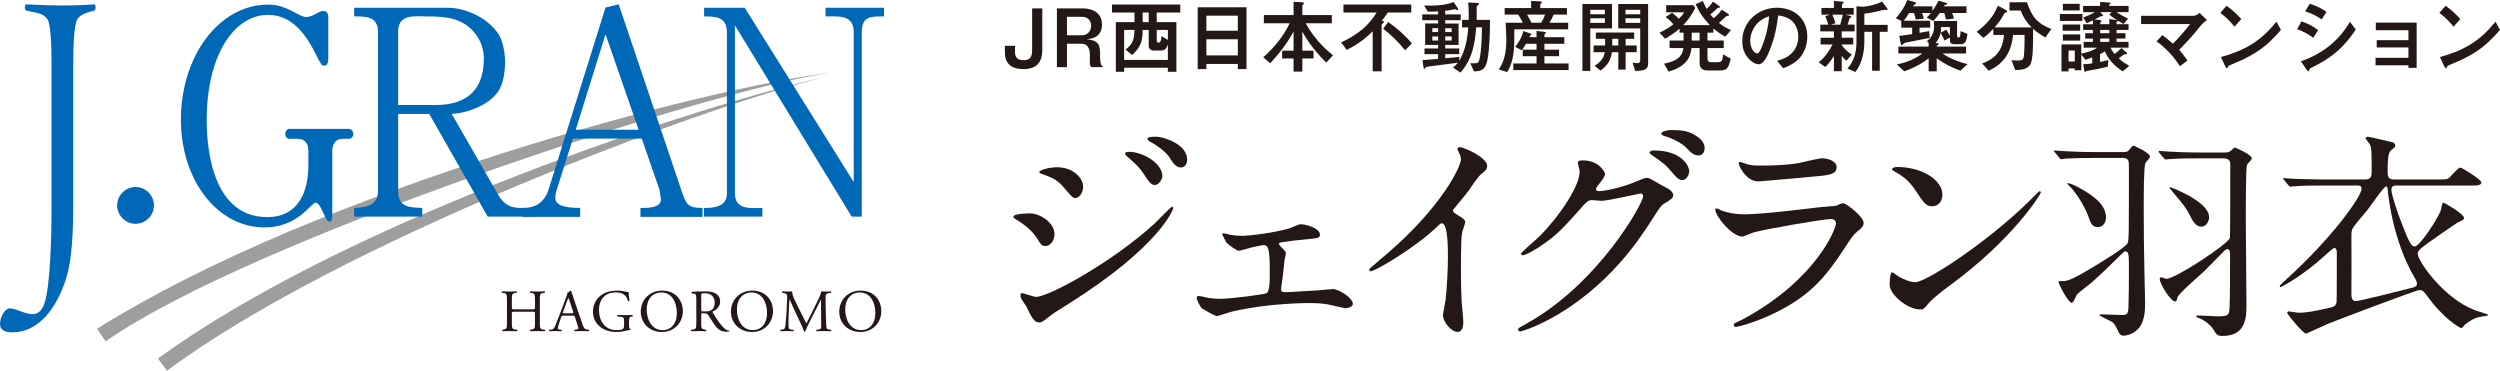 <?xml version="1.0" encoding="UTF-8"?>
<svg id="_レイヤー_2" data-name="レイヤー 2" xmlns="http://www.w3.org/2000/svg" width="300" height="44.495" viewBox="0 0 300 44.495">
  <g id="_レイヤー_1-2" data-name="レイヤー 1">
    <g>
      <g>
        <path d="M126.539,28.102c0,.596-.397,1.419-1.078,1.419-.426,0-.569-.17-.993-.879-.512-.88-1.59-1.761-2.583-2.328-.086-.056-.284-.17-.284-.283,0-.426,1.817-.426,1.987-.426,1.221,0,2.952,1.107,2.952,2.497ZM123.19,36.818c-.086-.17-.54-.766-.596-.908-.113-.199-.143-.426-.143-.512,0-.17.114-.227.229-.227.084,0,1.361.455,1.647.455,1.532,0,9.254-4.23,14.249-8.828.313-.313,1.96-1.987,2.044-1.987.057,0,.171.056.171.17,0,.057-1.419,4.457-12.548,11.469-1.731,1.079-1.845,1.164-2.073,1.334-1.049.823-1.164.909-1.477.909-.596,0-.936-.653-1.504-1.874ZM129.974,22.424c0,.739-.482,1.335-.936,1.335-.313,0-.426-.142-1.419-1.306-.682-.795-1.249-1.107-2.47-1.532-.397-.142-.425-.142-.425-.256,0-.312,1.305-.596,2.156-.596.342,0,.909.057,1.448.284.739.312,1.647,1.051,1.647,2.071ZM139.484,21.119c0,.34-.369,1.079-.909,1.079-.425,0-.681-.313-1.391-1.419-.482-.71-.738-.938-1.816-1.903-.114-.086-.37-.34-.37-.455,0-.17.34-.199.512-.199,1.647,0,3.974,1.391,3.974,2.896ZM142.465,19.189c0,.453-.283.908-.766.908-.596,0-.993-.596-1.391-1.249-.369-.568-1.419-1.391-2.299-1.845-.256-.142-.313-.283-.313-.34,0-.256.568-.256,1.078-.256.739,0,3.691.823,3.691,2.783Z" style="fill: #231815; stroke-width: 0px;"/>
        <path d="M147.719,28.188c.426.057.851.113,1.278.113.908,0,3.832-.34,5.762-.908.199-.057,1.078-.483,1.277-.483.739,0,2.357.483,2.357,1.249,0,.397-.199.426-1.704.568-1.305.114-1.731.17-3.009.369-.056,0-.199.057-.199.171,0,.084.086.199.199.312.568.568.625.625.625.852,0,.142-.17.738-.17.879-.17,1.618-.17,1.79-.369,3.066-.029.114-.029.199-.029.313,0,.283.029.369.596.369.455,0,3.349-.199,3.975-.227.255-.029,1.447-.142,1.674-.142.653,0,2.357,1.051,2.357,1.76,0,.483-.852.539-.909.539-.084,0-1.675-.369-1.788-.397-.397-.084-1.079-.227-2.47-.227-.312,0-4.996,0-9.311,1.022-.284.057-1.675.54-1.845.54-.227,0-1.391-.682-1.76-.909-.17-.113-.653-.965-.653-1.277,0-.114.057-.227.256-.227.142,0,.455.084.71.142.453.113,1.192.199,1.844.199,1.419,0,5.28-.539,5.536-.653.426-.199.426-1.448.426-2.64,0-2.725-.199-3.151-.738-3.151-.143,0-.882.17-1.335.256-.256.056-1.504.426-1.647.426-.199,0-1.391-.767-1.534-1.079-.084-.142-.453-.852-.453-.909,0-.084.056-.113.113-.113.171,0,.795.17.938.199Z" style="fill: #231815; stroke-width: 0px;"/>
        <path d="M174.604,25.605c1.108.681,1.221.795,1.221,1.051,0,.17-.312.965-.342,1.135-.113.51-.169,1.107-.169,5.025,0,.766.027,2.3.084,3.406.029.34.199,1.987.199,2.356,0,.284,0,1.249-.681,1.249-.795,0-1.761-1.221-1.761-1.987,0-.283.284-1.532.313-1.817.17-1.532.283-3.718.283-5.223,0-1.022,0-4.003-.738-4.003-.142,0-.256.113-.482.34-2.783,2.669-7.553,5.422-8.063,5.422-.086,0-.142-.056-.142-.17,0-.084.029-.142.086-.199.738-.653,1.532-1.305,1.987-1.703,6.699-5.735,8.914-10.561,8.914-11.356,0-.284-.086-.54-.229-.795-.027-.057-.199-.397-.199-.455,0-.113.143-.227.284-.227.426,0,3.293,1.192,3.293,2.271,0,.283-.143.482-.256.568-.766.625-.88.795-1.93,2.328-.483.681-1.392,1.703-1.931,2.384,0,.17.086.283.256.397Z" style="fill: #231815; stroke-width: 0px;"/>
        <path d="M189.339,19.53c0-.284.397-.284.625-.284,1.987,0,2.64,1.477,2.64,1.59,0,.342-.284.71-.852,1.419-.142.199-.227.313-.227.455,0,.227.342.227.455.227.284,0,2.384-.312,4.315-1.135.34-.143,1.021-.455,1.334-.455.256,0,.397.084,1.561.766.17.086.908.483,1.051.568.312.199.54.483.54.71,0,.397-.199.51-1.136,1.078-.312.199-.426.37-1.419,1.903-1.448,2.271-4.513,6.927-10.163,10.674-3.122,2.044-5.479,2.726-5.648,2.726-.143,0-.256-.114-.256-.256,0-.114.084-.17.965-.653,8.658-4.769,14.052-14.449,14.052-15.33,0-.256-.226-.312-.312-.312-.057,0-3.975.879-4.656.879-.171,0-.936-.084-1.108-.084-.539,0-.596.056-1.788,1.419-1.731,1.93-2.441,2.668-3.86,3.69-1.165.852-2.386,1.505-2.726,1.505-.143,0-.199-.086-.199-.17,0-.199,1.901-1.788,2.242-2.13,2.3-2.299,4.997-6.217,4.77-7.921-.029-.142-.199-.766-.199-.879ZM202.71,20.494c0,.483-.34,1.108-.823,1.108-.397,0-.625-.171-1.504-1.221-.569-.653-.852-.852-2.017-1.675-.142-.086-.425-.284-.425-.397,0-.114.226-.256.482-.256,3.634,0,4.287,2.101,4.287,2.442ZM203.39,16.208c1.165.682,1.165,1.335,1.165,1.618,0,.426-.284.823-.71.823-.596,0-.879-.283-1.505-.936-.453-.483-1.645-1.136-2.61-1.391-.284-.086-.37-.227-.37-.313,0-.227.738-.397,1.023-.397,1.107,0,2.043,0,3.008.596Z" style="fill: #231815; stroke-width: 0px;"/>
        <path d="M209.128,38.323c8.857-4.77,11.184-10.901,11.184-11.497,0-.342-.199-.54-.596-.54-.966,0-8.091,1.249-9.34,1.618-.199.057-1.107.483-1.305.483-1.222,0-3.236-2.442-3.236-3.236,0-.086.084-.142.17-.142s.426.199.51.227c.539.226,1.618.482,2.812.482,2.327,0,7.976-.738,9.026-.852.057,0,1.931-.17,1.96-.17.142-.056.681-.312.823-.312.483,0,2.497,1.674,2.497,2.327,0,.426-.113.54-.765,1.079-.484.397-.767.823-1.534,2.016-2.243,3.406-4.003,5.536-8.006,7.579-2.526,1.278-4.769,1.845-5.025,1.845-.226,0-.256-.17-.256-.227,0-.056.03-.142.057-.17.057-.057.852-.426,1.023-.51ZM209.837,19.757c.453.113,1.107.113,1.504.113,1.335,0,3.209-.057,4.543-.312.426-.086,2.384-.568,2.782-.568.482,0,1.731.255,1.731,1.078,0,.88-.993.965-2.64,1.108-.453.056-6.557.596-6.756.596-1.505,0-2.357-1.931-2.357-2.13,0-.142.057-.199.171-.199.17,0,.852.284,1.022.313Z" style="fill: #231815; stroke-width: 0px;"/>
        <path d="M234.196,34.093c-.739.539-2.186,1.618-2.782,2.327-.54.653-.596.71-1.023.71-1.532,0-3.634-1.817-3.634-2.953,0-.199.029-1.504.284-1.504.113,0,.739.482.852.539.369.227,1.305.653,1.93.653,1.392,0,8.914-5.025,13.627-9.68.455-.455,1.249-1.249,1.305-1.249.057,0,.143.086.143.142,0,.256-3.322,5.565-10.702,11.015ZM231.868,24.753c-.766,0-1.049-.455-1.987-1.874-.965-1.448-1.788-1.873-2.584-2.327-.112-.057-.255-.143-.255-.256s.227-.256.625-.256c3.038,0,5.422,1.618,5.422,3.293,0,.852-.482,1.419-1.221,1.419Z" style="fill: #231815; stroke-width: 0px;"/>
        <path d="M254.686,18.247c.405,0,.594,0,.782-.216.297-.378.405-.539.594-.539.053,0,1.941.836,1.941,1.321,0,.135-.512.647-.566.782-.189.594-.189,3.56-.189,5.421,0,2.536.027,5.071.082,7.606,0,.513.081,3.075.081,3.641,0,.755,0,2.05-.621,2.939-.539.81-1.564,1.079-1.915,1.079-.161,0-.431,0-.62-.378-.405-.863-.513-1.052-.782-1.241-.216-.161-1.537-.755-1.537-.836s.108-.108.216-.108c.323,0,1.942.081,2.292.081.782,0,.944-.027.971-.998.053-1.888.053-2.238.053-5.259,0-1.105-.108-1.375-.405-1.375-.161,0-.242.081-.89.728-1.025,1.025-2.076,2.023-3.128,2.967-.269.243-1.591,1.213-1.834,1.51-.081.135-.405.971-.594.971-.431,0-1.591-2.265-1.591-2.481,0-.135.081-.135.405-.135.592,0,.944,0,3.641-1.618,1.025-.62,3.856-2.319,4.234-2.912.163-.269.163-1.187.163-9.333,0-.594-.081-.916-.782-.916h-3.372c-.647,0-2.454.026-3.398.081-.082,0-.486.081-.566.081-.082,0-.135-.081-.243-.189l-.512-.621c-.055-.081-.135-.134-.135-.189,0-.053.081-.053.108-.053.161,0,.998.081,1.187.081.782.053,2.183.108,3.695.108h3.236ZM252.717,26.095c0,.594-.35,1.16-.971,1.16-.648,0-.863-.458-1.079-1.105-.513-1.511-1.645-3.129-2.239-3.723-.079-.081-.35-.35-.35-.404,0-.027,0-.055.027-.055.081,0,.594.081,1.699.729,1.241.728,2.913,1.78,2.913,3.398ZM266.932,18.3c.35,0,.539,0,.836-.269.269-.242.324-.323.431-.323.027,0,2.023.836,2.023,1.294,0,.161-.539.647-.592.81-.135.486-.135,5.34-.135,6.338,0,1.483.081,8.792.081,10.438,0,1.349,0,3.722-2.831,3.722-.676,0-.729-.108-1.187-.836-.243-.405-.89-.971-1.483-1.215-.298-.134-.54-.216-.54-.297,0-.053.108-.108.215-.108.351,0,2.186.108,2.32.108,1.431,0,1.431-.161,1.484-1.241.053-1.052.053-4.909.053-6.23,0-.458-.161-.594-.323-.594-.189,0-.378.189-.513.351-.755.755-1.51,1.537-2.265,2.292-.513.486-3.102,2.697-3.21,3.156-.107.378-.107.486-.269.486-.566,0-1.862-2.158-1.862-2.697,0-.161.135-.216.216-.216.082,0,.486.189.594.189,1.052,0,7.39-4.153,7.606-4.909.053-.161.053-8.01.053-8.765,0-.458-.107-.782-.863-.782h-2.885c-.648,0-2.482,0-3.426.081-.081,0-.458.055-.566.055-.081,0-.135-.055-.242-.163l-.513-.62c-.081-.081-.108-.135-.108-.189,0-.055.055-.055.081-.055.189,0,.997.081,1.186.081.782.055,2.186.108,3.723.108h2.913ZM265.096,26.068c0,.378-.268,1.134-.944,1.134-.647,0-1.025-.674-1.349-1.323-.539-1.025-.7-1.213-2.13-2.912-.269-.324-.324-.378-.324-.405s0-.108.055-.108c.134,0,1.186.486,1.402.594.808.378,3.29,1.618,3.29,3.02Z" style="fill: #231815; stroke-width: 0px;"/>
        <path d="M287.59,22.265c-.269,0-.62,0-.62.539,0,.513.7,2.671,1.347,4.289.81,2.049,1.052,2.481,1.457,2.481.566,0,2.67-3.156,3.129-4.343.079-.297.134-.916.296-.916.135,0,2.481,1.375,2.481,1.807,0,.216-.079.269-.782.594-.079.026-1.428.97-1.672,1.133-2.778,1.942-3.102,2.157-3.102,2.617,0,.808,3.048,5.285,6.824,6.742.242.108,1.618.486,1.618.566,0,.108-.081.135-.782.216-.836.108-1.617.647-1.968.944-.053.055-.351.432-.458.432-.243,0-2.292-1.295-4.18-3.965-.243-.35-.459-.594-.864-.594-.35,0-10.059,3.668-11.004,4.073-.378.161-2.562,1.16-2.589,1.16-.323,0-2.265-2.32-2.265-2.509,0-.135.134-.161.242-.161.163,0,.945.161,1.107.161.998,0,1.807-.161,3.722-.594.404-.081.782-.161.863-.702.027-.269.027-5.016.027-5.879,0-.082,0-.594-.271-.594-.161,0-.242.081-1.025.782-2.859,2.643-5.393,3.911-5.475,3.911-.053,0-.081-.081-.081-.135,0-.081.431-.458.54-.566,5.771-5.179,9.277-10.194,9.277-11.085,0-.405-.268-.405-.512-.405h-4.046c-.647,0-2.481,0-3.425.081-.081,0-.459.055-.566.055-.082,0-.135-.055-.243-.189l-.512-.621c-.055-.081-.108-.135-.108-.161,0-.055.053-.055.081-.055.189,0,.998.081,1.187.081.782.027,2.32.082,3.722.082h4.827c.621,0,.81-.216.81-.918,0-2.562,0-2.859-.243-3.344-.053-.108-.484-.566-.484-.702,0-.108.161-.161.323-.161s2.454.566,2.859.647c.189.027.378.189.378.405,0,.135-.079.216-.161.297-.053.053-.323.242-.378.297-.378.324-.378,1.672-.378,2.617,0,.836.405.863.89.863h5.043c.648,0,1.105,0,1.294-.082.271-.134,1.187-1.347,1.511-1.347.161,0,2.509,1.429,2.509,1.78,0,.378-.54.378-1.429.378h-8.739ZM289.802,33.405c-2.725-4.585-3.236-10.141-3.291-10.762,0-.053-.027-.269-.189-.269-.269,0-1.888,2.401-2.238,2.831-.621.729-1.619,1.915-1.754,2.186-.161.296-.161.592-.161.97,0,1.079.026,5.8,0,6.771,0,.513,0,.997.539.997.458,0,5.663-1.321,6.716-1.591.161-.027.512-.135.594-.35.079-.216-.082-.566-.216-.782Z" style="fill: #231815; stroke-width: 0px;"/>
      </g>
      <g>
        <path d="M125.075,5.991c0,1.508-.705,2.3-2.251,2.3-1.411,0-2.242-.58-2.242-2.068v-.725h1.217v.687c0,.695.299,1.043,1.005,1.043.861,0,1.053-.463,1.053-1.237V1.005h1.218v4.986Z" style="fill: #231815; stroke-width: 0px;"/>
        <path d="M129.919,1.005c1.217,0,2.319.55,2.319,1.914,0,.657-.212,1.159-.724,1.488-.32.202-.745.261-1.113.299.368.048.745.097,1.073.291.214.125.368.338.435.57.127.473.097.966.107,1.449.01.386.058.782.358,1.043h-1.391c-.145-.106-.204-.279-.204-.453v-1.131c0-.618-.271-1.227-.976-1.227h-1.768v2.812h-1.207V1.005h3.092ZM129.832,4.232c.656,0,1.1-.493,1.1-1.14,0-.667-.435-1.073-1.1-1.073h-1.798v2.213h1.798Z" style="fill: #231815; stroke-width: 0px;"/>
        <path d="M140.144,8.62v-.493h-5.247v.493h-.996V2.658h2.233v-1.15h-2.696v-.967h8.195v.967h-2.823v1.15h2.358v5.962h-1.025ZM140.144,5.334c-.192.512-.319.734-.908.734h-.812c-.328,0-.58-.222-.58-.55v-1.924h-.724c0,1.382-.242,2.059-1.267,3.005l-.792-.647c.909-.695,1.043-1.257,1.073-2.358h-1.237v3.595h5.247v-1.855ZM137.844,2.658v-1.15h-.724v1.15h.724ZM140.144,3.594h-1.334v1.324c0,.087.058.184.155.184h.134c.214,0,.271-.609.281-.772l.764.463v-1.198Z" style="fill: #231815; stroke-width: 0px;"/>
        <path d="M148.537,8.291v-.618h-3.769v.618h-1.044V.869h5.857v7.421h-1.043ZM148.537,1.884h-3.769v1.807h3.769v-1.807ZM148.537,4.715h-3.769v1.932h3.769v-1.932Z" style="fill: #231815; stroke-width: 0px;"/>
        <path d="M159.818,1.807v.985h-3.131c.812,1.508,1.952,2.783,3.276,3.846l-.811.871c-1.121-1.093-2.116-2.338-2.871-3.711v2.28h1.344v.938h-1.344v1.575h-1.053v-1.575h-1.371v-.938h1.371v-2.3c-.744,1.401-1.72,2.648-2.802,3.808l-.842-.715c1.257-1.082,2.474-2.561,3.17-4.078h-3.092v-.985h3.565V.222l.889.038c.097,0,.358.019.358.144,0,.048-.02.078-.125.155-.058.038-.068.107-.068.154v1.093h3.537Z" style="fill: #231815; stroke-width: 0px;"/>
        <path d="M166.538,1.508c-.242.338-.463.686-.724,1.005.154,0,.261.01.261.115,0,.058-.03.117-.155.194-.087.048-.125.125-.125.222v5.518h-1.073V3.759c-.956.946-1.903,1.633-3.112,2.222l-.676-.889c.938-.425,1.835-.966,2.628-1.642.648-.551,1.18-1.218,1.634-1.942h-3.981v-.967h8.137v.967h-2.813ZM166.577,2.638c1.053.744,2.029,1.585,2.851,2.581l-.822.811c-.772-.966-1.642-1.835-2.628-2.579l.599-.812Z" style="fill: #231815; stroke-width: 0px;"/>
        <path d="M173.427,1.73h1.855v.695h-1.855v.396h1.604v2.571h-1.604v.425h1.681v.677h-1.681v.493c.57-.058,1.12-.107,1.691-.165v.483c.425-.792.666-1.421.849-2.3.117-.56.194-1.15.224-1.72h-.745v-.898h.792c0-.204.01-.406.01-.61,0-.492-.02-.985-.067-1.478l.976.048c.231.01.338.019.338.125,0,.048-.057.087-.125.135-.145.106-.174.145-.174.309,0,.154.009.299.009.445v1.025h1.595c0,.821-.01,1.642-.057,2.454-.048.821-.107,1.643-.271,2.445-.097.463-.301.956-.744,1.15-.262.115-.57.125-.851.125l-.445-.966h.551c.299,0,.445-.058.541-.435.251-.948.298-2.831.308-3.876h-.686c-.077.986-.194,1.875-.435,2.716-.281.995-.705,1.835-1.459,2.715l-.899-.618c.222-.164.426-.348.6-.57-.6.087-1.2.155-1.798.232-.57.077-1.284.164-1.865.242-.124.019-.164.019-.271.174-.029.038-.077.087-.096.087-.068,0-.088-.068-.107-.222l-.115-.822c.628-.048,1.247-.097,1.875-.154v-.57h-1.634v-.677h1.634v-.425h-1.557v-2.571h1.557v-.396h-1.905v-.695h1.905v-.368c-.416.029-.822.038-1.237.038l-.436-.744c.242.01.483.019.725.019.956,0,1.914-.087,2.812-.425l.436.647c.067.097.114.165.114.232,0,.058-.047.087-.096.087-.038,0-.107-.029-.155-.048-.067-.029-.134-.057-.164-.057-.038,0-.107.019-.184.038-.299.067-.638.115-.966.144v.436ZM172.577,3.382h-.697v.464h.697v-.464ZM171.881,4.378v.483h.697v-.483h-.697ZM174.199,3.382h-.772v.464h.772v-.464ZM173.427,4.378v.483h.772v-.483h-.772Z" style="fill: #231815; stroke-width: 0px;"/>
        <path d="M181.718,3.517v.734c0,1.479-.03,3.112-.861,4.397l-.995-.309c.251-.406.472-.822.609-1.275.231-.744.289-1.536.289-2.31,0-.677-.058-1.352-.087-2.029h2.058c-.174-.329-.338-.667-.55-.976h-1.623v-.782h3.179V.106l1.005.058c.145.01.289.02.289.107,0,.047-.047.087-.115.154-.048.048-.078.068-.078.097v.445h3.199v.782h-1.595c-.134.348-.308.667-.512.976h2.251v.792h-6.464ZM184.384,4.464v-.745l.821.087c.204.02.301.048.301.127,0,.048-.05.087-.077.106-.06.038-.097.077-.097.145v.281h2.387v.792h-2.387v.705h1.758v.782h-1.758v.869h2.899v.792h-6.639v-.792h2.793v-.869h-1.653v-.782h1.653v-.705h-1.275c-.145.271-.301.532-.483.782l-.802-.416c.453-.56.811-1.198.985-1.904l.852.309c.047.02.114.04.114.107,0,.038-.047.058-.106.087s-.106.155-.145.242h.861ZM183.252,1.749c.184.319.358.647.522.976h1.15c.204-.289.368-.628.474-.976h-2.146Z" style="fill: #231815; stroke-width: 0px;"/>
        <path d="M189.889.483h3.557v2.927h-2.61v5.103h-.946V.483ZM192.585,1.179h-1.75v.532h1.75v-.532ZM190.835,2.193v.551h1.75v-.551h-1.75ZM192.614,5.459v-.802h-1.11v-.754h4.599v.754h-1.025v.802h1.324v.802h-1.324v2.088h-.879v-2.088h-.763c-.174,1.063-.541,1.575-1.382,2.213l-.697-.57c.638-.435,1.083-.851,1.218-1.643h-1.342v-.802h1.381ZM194.198,5.459v-.802h-.725v.802h.725ZM195.91,7.517c.174.03.348.058.532.058.241,0,.386-.067.386-.338v-3.827h-2.639V.483h3.587v6.957c0,.406-.02.792-.484.938-.348.107-.715.135-1.073.135l-.308-.996ZM196.827,1.179h-1.768v.532h1.768v-.532ZM195.059,2.193v.551h1.768v-.551h-1.768Z" style="fill: #231815; stroke-width: 0px;"/>
        <path d="M206.156.609c.174.115.232.154.232.232,0,.077-.048.096-.204.106-.106.01-.192.117-.261.184-.221.212-.445.425-.686.609.077.078.144.165.212.242.068.067.135.135.202.192.368-.299.687-.618.948-1.005l.618.378c.164.096.261.154.261.261,0,.077-.077.087-.164.097-.135.019-.194.057-.289.154-.252.251-.494.473-.755.687.445.376.919.657,1.46.849l-.697.812c-.513-.281-.976-.618-1.429-.996v.513h-.705v.938h1.952v.908h-1.952v1.053c0,.339,0,.638.425.638h.841c.329,0,.453-.117.522-.348.048-.165.068-.387.077-.59l.928.522c-.057.242-.125.483-.212.725-.192.57-.532.686-1.102.686h-1.469c-.59,0-.956-.261-.956-.869v-1.817h-.976c-.115.948-.396,1.536-1.179,2.116-.474.348-1.006.541-1.566.705l-.55-.946c.695-.155,1.401-.329,1.903-.871.261-.279.368-.627.426-1.005h-1.663v-.908h1.681v-.938h-.482v-.483c-.541.455-1.121.859-1.731,1.207l-.676-.724c.579-.281,1.17-.59,1.662-1.015-.271-.319-.579-.618-.928-.861l.784-.522c.271.232.56.464.802.734.221-.241.472-.483.637-.782h-2.155v-.851h3.256l.231.329c-.385.782-.83,1.431-1.438,2.058h3.188c-.764-.801-1.256-1.498-1.7-2.512l.859-.386c.135.329.291.647.464.956.281-.279.541-.54.744-.879l.609.416ZM203.953,4.861v-.938h-.948v.938h.948Z" style="fill: #231815; stroke-width: 0px;"/>
        <path d="M212.945,4.271c-.204.734-.435,1.469-.754,2.165-.194.435-.6,1.275-1.15,1.275-.56,0-1.131-.532-1.431-.956-.386-.532-.54-1.18-.54-1.827,0-2.31,1.912-4,4.164-4,2.088,0,3.642,1.324,3.642,3.469,0,1.083-.425,2.193-1.256,2.89-.483.406-1.053.686-1.643.898l-.725-.888c.707-.194,1.431-.493,1.905-1.073.435-.522.637-1.18.637-1.845,0-.909-.416-1.808-1.265-2.213-.358-.174-.745-.261-1.14-.319-.117.821-.232,1.633-.445,2.425ZM210.636,3.101c-.386.532-.609,1.18-.609,1.827,0,.396.107.802.328,1.131.117.164.301.356.513.356.192,0,.386-.386.503-.686.512-1.188.83-2.494.926-3.779-.657.222-1.256.58-1.662,1.15Z" style="fill: #231815; stroke-width: 0px;"/>
        <path d="M221.009,5.421c.329.455.734.831,1.208,1.13l-.648.735c-.211-.165-.405-.358-.56-.58v1.835h-.938v-1.817c-.299.474-.637.919-1.033,1.324l-.802-.579c.725-.551,1.267-1.324,1.681-2.136h-1.449v-.802h1.603v-.764h-1.632v-.811h.956c-.097-.348-.232-.687-.348-1.025l.569-.174h-1.043v-.802h1.498V.115l.929.077c.154.01.241.038.241.107,0,.019-.01.048-.087.115-.107.087-.117.135-.117.252v.289h1.411v.802h-1.033l.541.135c.184.048.212.067.212.135,0,.038-.019.057-.106.097-.068.029-.117.077-.137.154-.067.261-.134.455-.221.677h.849v.811h-1.546v.764h1.382v.802h-1.382v.087ZM220.826,2.957c.124-.387.231-.792.308-1.198h-1.247c.137.328.261.677.368,1.025l-.56.174h1.131ZM223.618.811c.764-.087,1.537-.279,2.233-.618l.512.667c.067.087.145.184.145.271,0,.048-.029.077-.078.077-.029,0-.037,0-.106-.019-.029-.01-.078-.02-.087-.02-.125,0-.252.03-.368.058-.705.174-1.419.328-2.145.415v1.344h2.792v.831h-.946v4.668h-.918V3.816h-.928v1.18c0,1.237-.291,2.648-1.073,3.642l-.966-.415c.831-.899,1.092-2.03,1.092-3.228V.754l.841.057Z" style="fill: #231815; stroke-width: 0px;"/>
        <path d="M231.621,2.492v.831h-1.275v.618c.386-.067.774-.135,1.159-.212l.06.822c-.88.183-1.75.348-2.639.512-.396.077-.416.077-.6.289-.057.068-.096.068-.115.068-.087,0-.115-.107-.145-.261l-.154-.851c.522-.058,1.033-.135,1.546-.212v-.774h-1.305v-.821l-.647-.309c.56-.657,1.063-1.382,1.372-2.193l.851.241c.068.02.212.058.212.145,0,.048-.029.077-.164.145-.107.057-.154.125-.214.231h2.33v.551c.271-.396.512-.802.735-1.227l.82.231c.068.02.224.058.224.145,0,.038-.068.068-.107.077-.174.048-.222.078-.299.222h2.716v.802h-1.711c.077.212.145.445.204.667l-.948.117c-.068-.262-.135-.523-.212-.784h-.541c-.232.339-.502.657-.782.966l-.782-.415c.174-.174.348-.358.502-.551h-1.083c.117.204.174.445.233.667l-.967.117c-.068-.262-.125-.532-.222-.784h-.579c-.204.319-.407.638-.638.928h3.169ZM231.437,5.14l-.212-.202c.56-.406.871-1.053.871-1.75,0-.221-.01-.443-.03-.666h2.783v1.652c0,.125.01.329.174.329.222,0,.232-.426.242-.774l.831.339c-.029.231-.068.473-.135.705-.107.338-.319.532-.677.532h-.801c-.31,0-.494-.155-.494-.474v-.328l-.656.366c-.137-.318-.281-.637-.455-.928-.077.455-.31.871-.6,1.218.289.019.368.029.368.115,0,.038-.038.077-.068.097-.134.097-.174.135-.174.222h3.527v.821h-2.84c.908.628,1.951,1.025,3.014,1.285l-.859.784c-1.015-.358-1.972-.851-2.841-1.489v1.566h-.966v-1.566c-.869.697-1.875,1.188-2.918,1.566l-.908-.831c1.121-.194,2.165-.638,3.082-1.315h-2.89v-.821h3.634v-.455ZM233.988,3.246h-1.073v.368c0,.106-.009.202-.027.309l.676-.358c.154.232.291.473.425.725v-1.044Z" style="fill: #231815; stroke-width: 0px;"/>
        <path d="M242.482,1.265h-1.344V.271h2.098c.242.695.503,1.371.985,1.942.541.637,1.18.966,1.942,1.265l-.715,1.015c-.385-.222-1.207-.725-1.478-1.043v1.005c0,.986-.02,2.735-.328,3.276-.348.618-1.18.657-1.818.676l-.443-1.188c.269.03.54.038.811.038.532,0,.648-.154.687-.667.068-.792.068-1.593.068-2.396h-1.374c-.212,2.019-1.053,3.42-2.928,4.291l-.792-.871c1.653-.58,2.504-1.672,2.62-3.42h-1.277v-.735c-.378.396-.754.784-1.207,1.083l-.784-.735c1.131-.839,2.011-1.787,2.532-3.121l.956.503c.068.038.164.097.164.184,0,.125-.124.135-.221.144-.068.01-.097.058-.127.117-.279.589-.724,1.15-1.16,1.652h4.446c-.58-.58-1.033-1.256-1.314-2.019Z" style="fill: #231815; stroke-width: 0px;"/>
        <path d="M249.891,1.681v.831h-2.705v-.831h2.705ZM254.163,2.492c-.02.038-.068.068-.117.097-.047.029-.057.058-.057.115v.204h1.439v.686h-1.439v.387h1.063v.647h-1.063v.396h1.439v.695h-2.165c.135.281.291.532.493.764.279-.222.56-.455.811-.715l.571.493c.067.058.106.107.106.174,0,.087-.106.087-.174.087-.174,0-.222.01-.319.097-.125.106-.299.241-.492.386.376.358.811.638,1.256.899l-.784.657c-.936-.58-1.7-1.392-2.153-2.397-.184.125-.378.242-.571.338v.928c.338-.057.668-.144,1.006-.231l-.077.802c-.735.192-1.614.366-2.263.463-.211.029-.251.048-.366.125-.029.02-.048.03-.068.03-.077,0-.115-.097-.125-.155l-.125-.754c.358-.01.725-.048,1.083-.097v-.715c-.281.097-.551.194-.832.281l-.482-.657v1.914h-.784v-.222h-.744v.358h-.851v-3.247h2.378v1.111c.656-.135,1.342-.329,1.903-.715h-1.623v-.695h1.111v-.396h-.919v-.647h.919v-.387h-1.17v-.686h1.17v-.473c-.251.125-.503.251-.764.348l-.396-.697c.493-.164.956-.366,1.411-.627h-1.421v-.745h2.039V.231l1.053.068c.117.01.204.019.204.087,0,.058-.058.087-.107.107-.048.019-.057.057-.057.106v.115h2.319v.745h-1.449c.445.279.899.56,1.381.754l-.532.666c-.231-.125-.445-.251-.666-.386ZM249.62,2.947v.744h-2.106v-.744h2.106ZM249.563.453v.802h-2.019V.453h2.019ZM249.62,4.125v.744h-2.076v-.744h2.076ZM248.973,6.068h-.744v1.315h.744v-1.315ZM252.278,1.73c.077.087.087.096.087.144,0,.058-.067.068-.107.068h-.077c-.067,0-.289.087-.821.386l.647.087c.107.01.155.048.155.125,0,.058-.029.087-.097.155-.029.029-.038.038-.038.077v.135h1.092v-.628l.764.115c.067.01.135.02.184.03-.329-.204-.667-.416-.956-.677l.289-.289h-1.362l.241.271ZM253.118,3.594h-1.092v.387h1.092v-.387ZM253.118,4.628h-1.092v.396h1.092v-.396Z" style="fill: #231815; stroke-width: 0px;"/>
        <path d="M260.751,5.247c.705-.715,1.449-1.556,2.058-2.358h-5.874v-.995h6.29c.281,0,.523-.184.724-.348l.899.869c-.154.097-.348.222-.473.348-.192.194-.493.56-.782.918-.647.792-1.402,1.595-2.088,2.3.348.396.705.851.996,1.275l-.909.697c-.715-1.15-1.778-2.261-2.802-2.987l.686-.754c.386.271.831.628,1.275,1.034Z" style="fill: #231815; stroke-width: 0px;"/>
        <path d="M268.951,2.29l-.811.918c-.503-.638-1.063-1.179-1.7-1.662l.743-.861c.638.455,1.228.986,1.768,1.604ZM270.923,6.146c-1.247.821-2.203,1.207-3.353,1.68-.135.058-.174.097-.214.194-.047.115-.077.164-.144.164-.077,0-.107-.067-.222-.309l-.483-1.033c1.257-.329,2.512-.812,3.634-1.489,1.217-.744,2.155-1.672,3.034-2.753l.541.995c-.861.966-1.7,1.837-2.793,2.552Z" style="fill: #231815; stroke-width: 0px;"/>
        <path d="M278.18,3.614l-.589.928c-.581-.455-1.237-.792-1.934-1.034l.513-.946c.715.241,1.421.589,2.009,1.053ZM277.388,8.117c-.184.097-.251.154-.271.289-.01.068-.038.135-.115.135-.048,0-.115-.038-.222-.192l-.667-.986c2.512-.908,4.474-2.348,5.875-4.745l.705.919c-1.711,2.609-3.392,3.624-5.305,4.58ZM279.186,1.429l-.59.899c-.59-.416-1.285-.754-1.971-.966l.54-.909c.724.222,1.411.532,2.021.976Z" style="fill: #231815; stroke-width: 0px;"/>
        <path d="M289.012,7.836h-3.944v-.898h3.944v-1.247h-3.808v-.869h3.808v-1.198h-3.914v-.909h4.899v5.431h-.985v-.309Z" style="fill: #231815; stroke-width: 0px;"/>
        <path d="M295.236,2.29l-.812.918c-.502-.638-1.063-1.179-1.701-1.662l.745-.861c.637.455,1.227.986,1.768,1.604ZM297.207,6.146c-1.247.821-2.203,1.207-3.353,1.68-.135.058-.174.097-.212.194-.048.115-.077.164-.145.164-.077,0-.106-.067-.222-.309l-.483-1.033c1.256-.329,2.512-.812,3.632-1.489,1.218-.744,2.156-1.672,3.035-2.753l.541.995c-.861.966-1.701,1.837-2.793,2.552Z" style="fill: #231815; stroke-width: 0px;"/>
      </g>
      <path d="M99.774,8.713c-14.945,2.091-69.591,20.007-87.093,32.244l-1.045-1.502C38.499,22.606,84.943,10.46,99.774,8.713h0Z" style="fill: #9e9e9f; stroke-width: 0px;"/>
      <path d="M99.051,9.22c-15.373,3.759-58.474,19.988-79.023,35.275l-1.072-1.478C42.165,26.152,84.286,12.517,99.051,9.22h0Z" style="fill: #9e9e9f; stroke-width: 0px;"/>
      <path d="M8.787,24.483c0,3.602-.176,6.744-.825,8.84-1.128,3.642-3.312,6.558-6.491,6.558-.41,0-1.471-.046-1.471-1.002,0-.775.547-1.87,1.163-1.87.788,0,1.776.685,2.765.685.721,0,1.13-.546,1.37-1.184.787-2.096.887-9.064.887-11.482V7.945c0-2.643-.1-4.965-.478-5.604-.341-.591-1.057-.774-1.602-.864l-1.024-.229c-.14-.272-.14-.546.029-.73,1.88.095,2.976.138,4.376.138,1.466,0,2.662-.043,3.861-.138.168.138.168.458.034.73l-.514.136c-.547.182-1.263.365-1.607.956-.372.685-.472,2.961-.472,5.604v16.538h0Z" style="fill: #0068b6; stroke-width: 0px;"/>
      <path d="M16.264,26.856c-1.207,0-2.204-1.002-2.204-2.212,0-1.207.997-2.208,2.204-2.208,1.212,0,2.209,1.001,2.209,2.208,0,1.209-.997,2.212-2.209,2.212h0Z" style="fill: #0068b7; stroke-width: 0px;"/>
      <path d="M39.873,25.947c0,.183,0,.652-.347.652-.192,0-.324-.216-.544-.652-.226-.507-.7-1.635-1.086-1.635-.287,0-1.149,1.019-1.375,1.164-1.589,1.38-3.191,1.813-4.786,1.813-5.59,0-10.026-5.587-10.026-12.949,0-7.586,4.568-13.787,10.471-13.787.898,0,1.694.145,3.192.942.895.506,1.15.544,1.375.544.189,0,.476,0,1.181-.397.541-.291.731-.33.863-.33.412,0,.605.254.605.8v4.789c0,.582-.094.979-.476.979-.32,0-.39-.108-1.024-1.381-.926-1.811-2.557-4.715-5.716-4.715-4.116,0-7.372,4.859-7.372,12.59,0,1.632,0,11.678,7.277,11.678,3.612,0,4.918-2.864,4.918-6.239v-1.743c0-.905-.48-1.412-1.216-1.412h-1.051c-.287,0-.508-.256-.508-.581,0-.363.254-.617.508-.617h7.121c.319,0,.538.325.538.617,0,.325-.249.581-.538.581h-.769c-.669,0-1.214.433-1.214,1.485v7.802h0Z" style="fill: #0068b7; stroke-width: 0px;"/>
      <path d="M58.061,7.042c0,4.073-2.42,5.558-5.748,5.558h-4.536V3.797c0-2.174,2.021-1.826,3.453-1.826,2.232,0,4.411.136,5.932,2.242.585.79.899,1.792.899,2.828h0ZM63.655,25.994v-1.04c-1.899,0-2.887.174-3.979-1.76l-5.467-9.524c1.832-.072,4.815-1.142,5.776-3.04.469-.896.622-2.173.622-3.209,0-1.106-.246-2.555-.868-3.452-1.338-1.897-3.914-3.038-6.025-3.038h-11.215v1.04c1.274,0,2.855-.072,2.855,1.826v19.157c0,1.828-1.615,1.932-2.855,2v1.04h8.172v-1.04c-1.399-.068-2.893,0-2.893-2v-9.283h3.731l7.017,12.323h5.13Z" style="fill: #0068b7; stroke-width: 0px;"/>
      <path d="M76.635,15.569h-7.546l3.574-11.457,3.972,11.457h0ZM84.307,26.025v-1.071c-1.676,0-1.951-.344-2.515-2.034L74.244.519l-1.58.383-6.803,21.741c-.53,1.692-1.588,2.312-3.14,2.312v1.071h6.897v-1.071c-.747-.034-2.983.036-2.983-1.206,0-.244.032-.484.095-.726l2.017-6.387h8.267l2.142,6.183.151,1.134c0,1.074-1.861,1.002-2.454,1.002v1.071h7.456Z" style="fill: #0068b7; stroke-width: 0px;"/>
      <path d="M103.413,3.831v22.163h-1.212l-14.011-22.954v20.155c0,2.07,1.959,1.76,3.296,1.76v1.04h-7.023v-1.04c1.092,0,2.767-.068,2.767-1.76V3.901c0-1.93-1.397-1.93-2.734-1.93V.931h4.874l13.077,20.918V3.831c0-2.14-1.983-1.86-3.384-1.86V.931h7.022v1.04c-1.431,0-2.671-.11-2.671,1.86h0Z" style="fill: #0068b7; stroke-width: 0px;"/>
      <g>
        <path d="M61.78,37.406c-.345,0-.359.015-.359.23v1.013c0,.754.036.854.438.897l.209.022c.043.029.029.158-.014.179-.388-.014-.632-.021-.912-.021-.309,0-.553.014-.833.021-.043-.021-.058-.137-.014-.179l.122-.022c.402-.072.417-.143.417-.897v-2.586c0-.754-.05-.876-.423-.904l-.187-.015c-.043-.029-.029-.158.014-.179.352.007.596.021.905.021.28,0,.524-.007.833-.021.043.021.058.15.015.179l-.137.015c-.417.043-.431.15-.431.904v.826c0,.222.014.23.359.23h2.053c.345,0,.359-.007.359-.23v-.826c0-.754-.014-.861-.438-.904l-.137-.015c-.043-.029-.029-.158.014-.179.33.014.574.021.869.021.28,0,.525-.007.848-.021.043.021.057.15.014.179l-.151.015c-.416.043-.431.15-.431.904v2.586c0,.754.015.847.431.897l.173.022c.043.029.029.158-.015.179-.344-.014-.589-.021-.869-.021-.294,0-.553.007-.869.021-.043-.021-.057-.137-.014-.179l.137-.022c.438-.072.438-.143.438-.897v-1.013c0-.215-.014-.23-.359-.23h-2.053Z" style="fill: #231815; stroke-width: 0px;"/>
        <path d="M68.993,38.059c-.05-.158-.079-.179-.294-.179h-1.084c-.179,0-.223.021-.273.173l-.251.754c-.108.323-.158.517-.158.596,0,.086.036.129.209.143l.237.022c.05.035.05.15-.014.179-.186-.014-.409-.014-.746-.021-.237,0-.496.014-.689.021-.043-.029-.058-.144-.014-.179l.237-.022c.173-.014.33-.093.431-.351.129-.33.33-.797.631-1.601l.733-1.939c.101-.258.143-.395.122-.51.173-.05.294-.179.374-.272.043,0,.093.014.107.065.093.315.208.646.316.961l.984,2.886c.208.618.301.725.61.761l.194.022c.05.035.036.15,0,.179-.294-.014-.546-.021-.869-.021-.345,0-.618.014-.826.021-.057-.029-.065-.144-.014-.179l.208-.022c.151-.014.251-.057.251-.129,0-.078-.036-.209-.093-.38l-.316-.977ZM67.572,37.421c-.058.165-.05.173.15.173h.884c.208,0,.222-.029.158-.224l-.387-1.17c-.058-.173-.122-.366-.165-.452h-.014c-.022.036-.094.209-.173.423l-.452,1.249Z" style="fill: #231815; stroke-width: 0px;"/>
        <path d="M75.481,38.993c0,.287.042.459.171.51.022.021.022.065-.007.086-.084,0-.214.029-.35.065-.381.101-.898.186-1.287.186-.854,0-1.637-.237-2.188-.796-.432-.431-.661-.998-.661-1.631,0-.61.201-1.227.646-1.701.481-.503,1.192-.839,2.275-.839.41,0,.79.078.912.107.137.029.36.079.446.065,0,.237.043.611.108,1.042-.022.057-.152.065-.194.021-.201-.775-.74-1.02-1.473-1.02-1.392,0-2.002.991-2.002,2.068,0,1.378.71,2.463,2.153,2.463.445,0,.71-.093.79-.215.036-.051.072-.18.072-.41v-.287c0-.604-.022-.647-.467-.697l-.315-.036c-.057-.029-.051-.158,0-.179.207.014.602.021,1.026.021.281,0,.524-.007.761-.021.051.029.058.135.007.179l-.115.015c-.301.036-.308.236-.308.602v.402Z" style="fill: #231815; stroke-width: 0px;"/>
        <path d="M76.892,37.406c0-1.436,1.078-2.533,2.556-2.533,1.659,0,2.491,1.198,2.491,2.463,0,1.449-1.105,2.505-2.491,2.505-1.593,0-2.556-1.141-2.556-2.434ZM81.221,37.558c0-1.185-.524-2.463-1.895-2.463-.746,0-1.716.509-1.716,2.081,0,1.063.518,2.442,1.932,2.442.862,0,1.679-.646,1.679-2.06Z" style="fill: #231815; stroke-width: 0px;"/>
        <path d="M83.558,36.071c0-.682-.021-.803-.315-.839l-.23-.029c-.051-.036-.051-.152.007-.18.401-.036.898-.057,1.601-.057.445,0,.869.036,1.2.215.344.18.596.503.596,1.006,0,.682-.539,1.054-.898,1.198-.036.043,0,.115.036.173.574.926.954,1.5,1.443,1.91.122.107.301.186.494.2.037.015.045.072.007.101-.065.022-.179.036-.315.036-.611,0-.976-.179-1.485-.904-.188-.266-.482-.761-.704-1.084-.108-.158-.222-.23-.51-.23-.323,0-.338.007-.338.158v.905c0,.754.015.839.432.897l.15.022c.043.035.029.158-.014.179-.324-.014-.569-.021-.854-.021-.303,0-.561.007-.899.021-.042-.021-.057-.129-.014-.179l.18-.022c.416-.05.43-.143.43-.897v-2.578ZM84.147,37.098c0,.129,0,.207.022.237.021.021.129.035.496.035.258,0,.53-.029.739-.186.194-.15.36-.402.36-.89,0-.566-.353-1.105-1.15-1.105-.445,0-.467.029-.467.23v1.68Z" style="fill: #231815; stroke-width: 0px;"/>
        <path d="M87.713,37.406c0-1.436,1.077-2.533,2.556-2.533,1.659,0,2.491,1.198,2.491,2.463,0,1.449-1.105,2.505-2.491,2.505-1.595,0-2.556-1.141-2.556-2.434ZM92.043,37.558c0-1.185-.524-2.463-1.895-2.463-.748,0-1.716.509-1.716,2.081,0,1.063.517,2.442,1.931,2.442.862,0,1.68-.646,1.68-2.06Z" style="fill: #231815; stroke-width: 0px;"/>
        <path d="M96.255,37.809c.164.338.323.668.494.984h.015c.194-.338.373-.71.553-1.077l.674-1.371c.323-.653.532-1.048.546-1.378.243.021.395.021.539.021.179,0,.416-.007.638-.021.042.029.042.15.007.179l-.152.015c-.452.043-.509.179-.502.682.014.761.021,2.089.078,3.123.021.359.015.553.351.581l.231.022c.042.042.035.15-.015.179-.294-.014-.589-.021-.847-.021-.251,0-.574.007-.869.021-.05-.036-.057-.137-.015-.179l.209-.022c.353-.036.353-.15.353-.61l-.022-2.994h-.015c-.05.079-.323.653-.466.934l-.64,1.256c-.323.632-.646,1.306-.775,1.637-.015.022-.042.03-.072.03-.015,0-.05-.007-.065-.03-.122-.38-.467-1.084-.631-1.436l-.647-1.386c-.15-.33-.302-.703-.459-1.033h-.014c-.03.445-.051.862-.072,1.278-.022.438-.05,1.077-.05,1.688,0,.53.042.646.323.667l.272.022c.051.042.043.158-.006.179-.245-.014-.524-.021-.797-.021-.231,0-.489.007-.733.021-.043-.036-.057-.144-.015-.179l.159-.022c.301-.042.402-.086.445-.589.042-.473.079-.868.122-1.58.036-.596.065-1.206.079-1.601.015-.452-.043-.56-.482-.617l-.114-.015c-.036-.042-.029-.15.029-.179.215.014.389.021.568.021.165,0,.359,0,.596-.021-.03.279.15.725.373,1.185l.82,1.658Z" style="fill: #231815; stroke-width: 0px;"/>
        <path d="M100.71,37.406c0-1.436,1.077-2.533,2.556-2.533,1.658,0,2.491,1.198,2.491,2.463,0,1.449-1.105,2.505-2.491,2.505-1.593,0-2.556-1.141-2.556-2.434ZM105.039,37.558c0-1.185-.524-2.463-1.895-2.463-.746,0-1.716.509-1.716,2.081,0,1.063.518,2.442,1.931,2.442.862,0,1.68-.646,1.68-2.06Z" style="fill: #231815; stroke-width: 0px;"/>
      </g>
    </g>
  </g>
</svg>